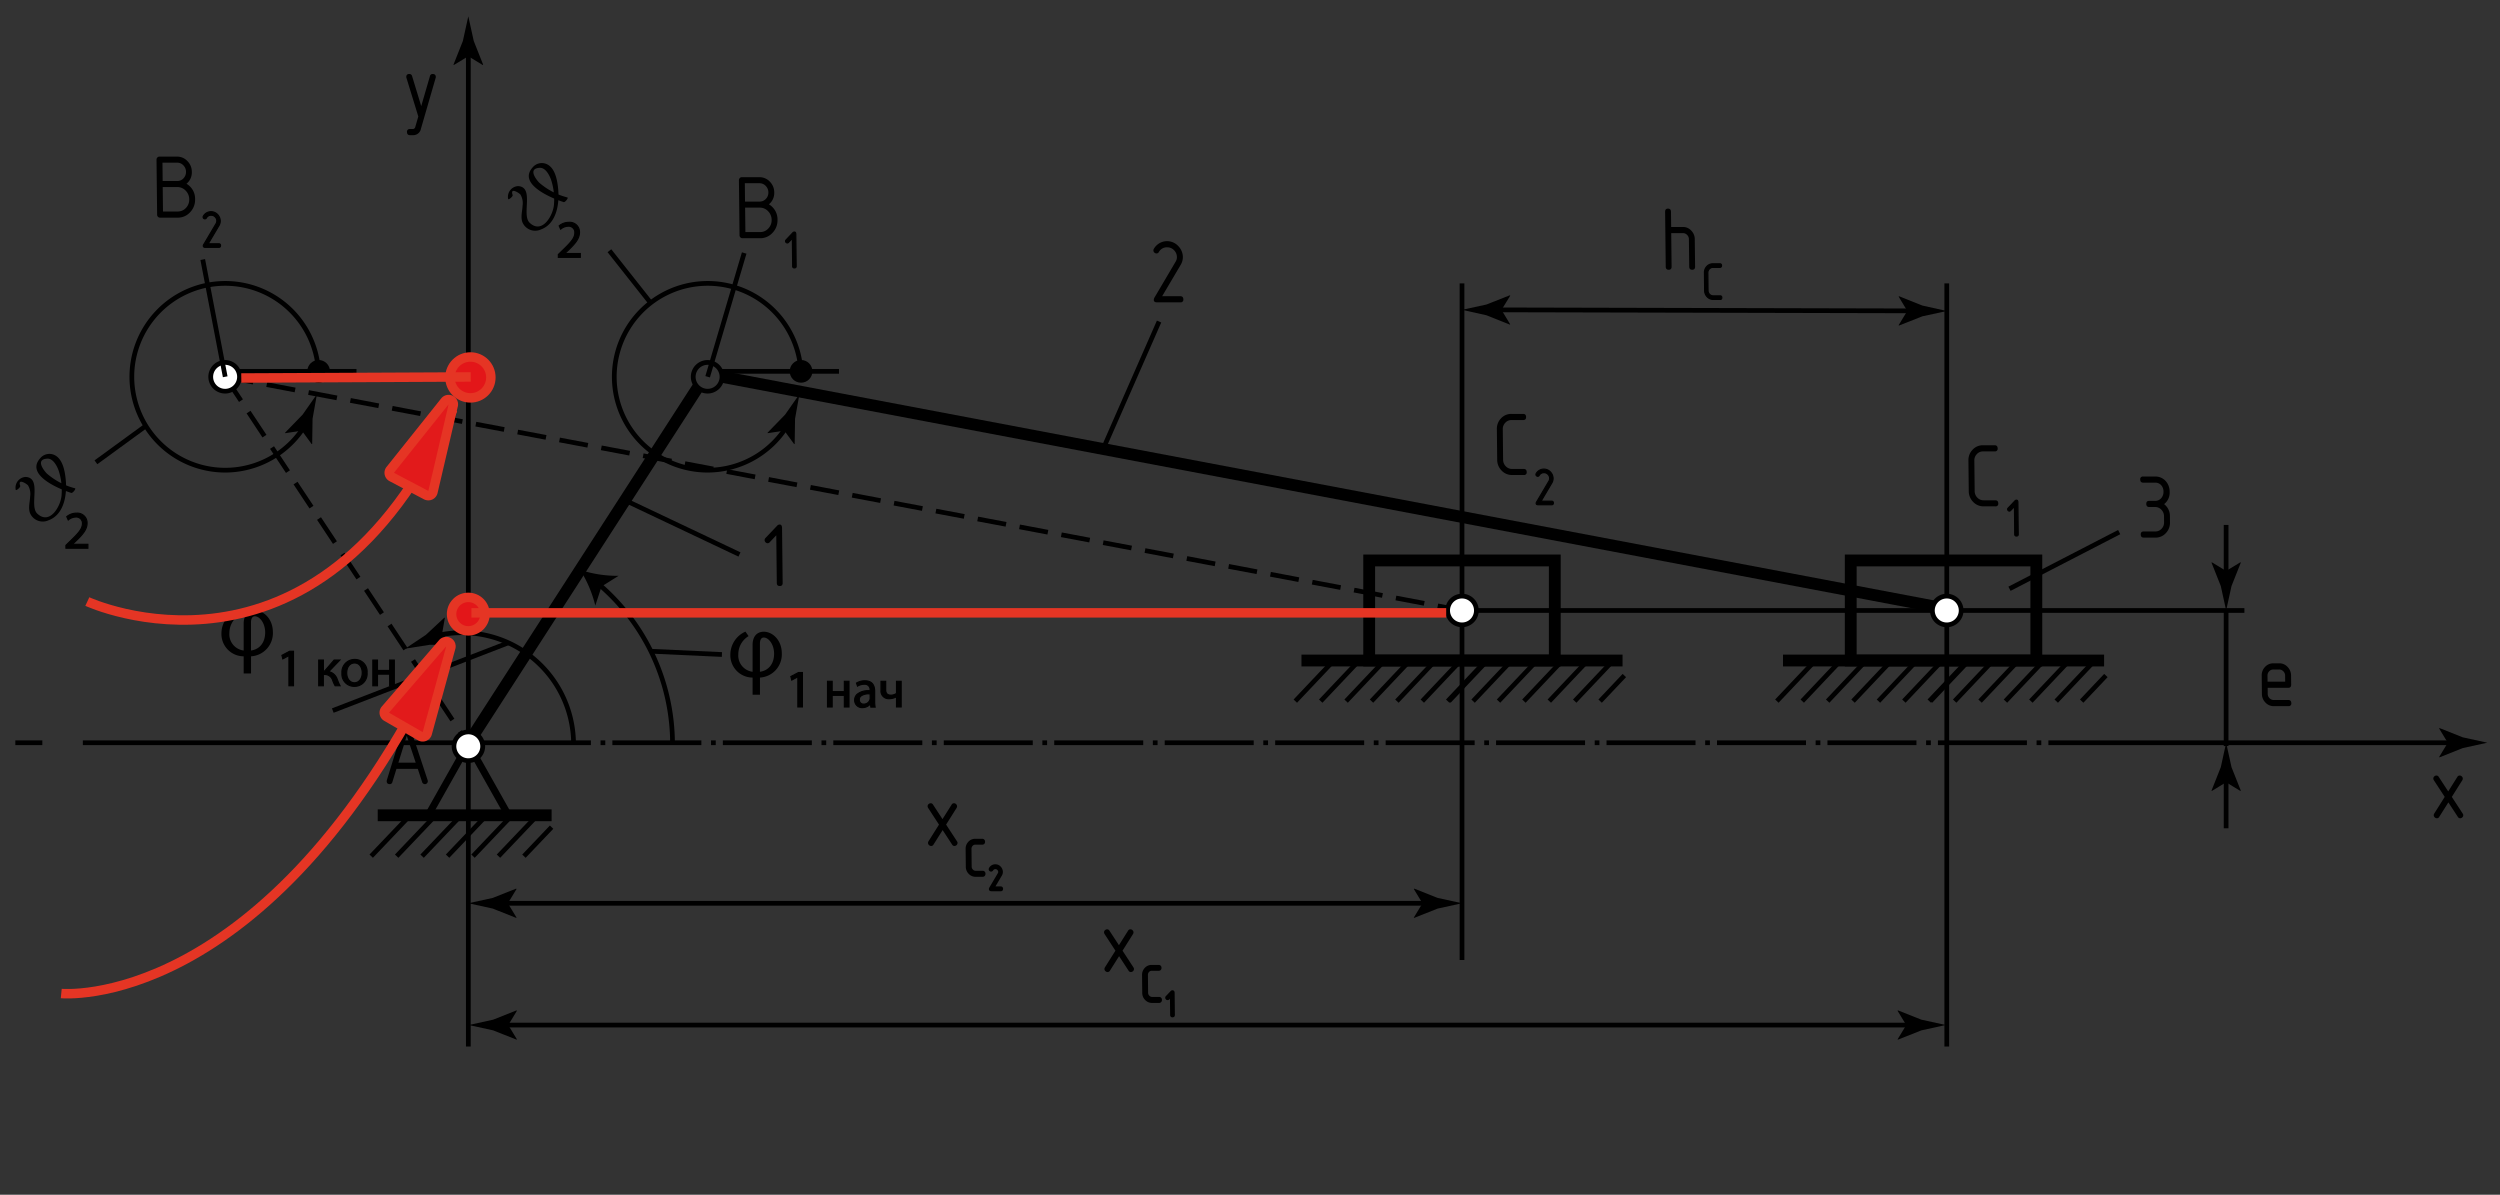 <svg id="797e7a3d-d6ad-4f3a-ada3-0113a368f80a" data-name="L1-3" xmlns="http://www.w3.org/2000/svg" viewBox="0 0 528.667 252.647">
  <rect x="0" y="0" width="528.667" height="252.647" fill="#333333" stroke="none"/>
  <title>kp1_2pos_stageМонтажная область 1</title>
  <path d="M92.157,16.285a.605.605,0,0,1-.04.22l-3.1,10.71a1.659,1.659,0,0,1-1.7,1.37h-.62c-.41,0-.62-.22-.63-.65a.554.554,0,0,1,.61-.65h.61a.538.538,0,0,0,.53-.44l.64-2.21-2.5-8.14a.605.605,0,0,1-.04-.22c0-.42.21-.63.65-.63a.583.583,0,0,1,.58.46l1.93,6.34c.33-1.15.95-3.26,1.84-6.34a.559.559,0,0,1,.58-.46C91.937,15.655,92.157,15.865,92.157,16.285Z"/>
  <g>
    <path d="M120.787,157.077a23.088,23.088,0,0,0-28.68-22.09l-.25-.97a24.084,24.084,0,0,1,29.93,23.04Z"/>
    <path d="M93.467,134.137l.61-3.49-.12-.03-3.88,3.62c-1.46.98-2.93,1.96-4.39,2.93,1.74-.27,3.48-.55,5.22-.82l5.31.03.08-.09Z"/>
  </g>
  <g>
    <path d="M142.717,157.347h-1a43.929,43.929,0,0,0-15.35-33.37l.65-.76A44.974,44.974,0,0,1,142.717,157.347Z"/>
    <path d="M122.677,120.507a25.519,25.519,0,0,1,3.21,7.56l1.32-4.04,3.6-2.26A25.17,25.17,0,0,1,122.677,120.507Z"/>
  </g>
  <g>
    <path d="M330.037,140.927h-41.75v-23.66h41.75Zm-39.25-2.5h36.75v-18.66h-36.75Z"/>
    <rect x="304.707" y="143.84" width="10.8" height="1" transform="translate(-7.872 270.395) rotate(-46.584)"/>
    <g>
      <rect x="272.227" y="143.84" width="10.8" height="1" transform="translate(-18.029 246.801) rotate(-46.584)"/>
      <rect x="277.597" y="143.84" width="10.8" height="1" transform="translate(-16.35 250.703) rotate(-46.584)"/>
      <rect x="282.968" y="143.841" width="10.8" height="1" transform="translate(-14.671 254.604) rotate(-46.584)"/>
      <rect x="288.338" y="143.842" width="10.8" height="1" transform="translate(-12.992 258.505) rotate(-46.584)"/>
      <rect x="293.709" y="143.843" width="10.8" height="1" transform="translate(-11.313 262.406) rotate(-46.584)"/>
      <rect x="299.079" y="143.843" width="10.8" height="1" transform="translate(-9.634 266.307) rotate(-46.584)"/>
      <rect x="304.449" y="143.844" width="10.8" height="1" transform="translate(-7.955 270.208) rotate(-46.584)"/>
      <rect x="309.82" y="143.845" width="10.8" height="1" transform="translate(-6.277 274.11) rotate(-46.584)"/>
      <rect x="315.197" y="143.839" width="10.8" height="1" transform="translate(-4.591 278.014) rotate(-46.584)"/>
      <rect x="320.567" y="143.839" width="10.8" height="1" transform="translate(-2.912 281.915) rotate(-46.584)"/>
      <rect x="325.937" y="143.84" width="10.8" height="1" transform="translate(-1.233 285.816) rotate(-46.584)"/>
      <rect x="331.308" y="143.841" width="10.8" height="1" transform="translate(0.446 289.717) rotate(-46.584)"/>
      <rect x="337.209" y="145.057" width="7.45" height="1" transform="translate(0.884 293.168) rotate(-46.584)"/>
    </g>
    <rect x="275.217" y="138.427" width="67.9" height="2.5"/>
  </g>
  <g>
    <path d="M431.867,140.927h-41.75v-23.66h41.75Zm-39.25-2.5h36.75v-18.66h-36.75Z"/>
    <rect x="406.537" y="143.839" width="10.8" height="1" transform="translate(23.973 344.362) rotate(-46.584)"/>
    <g>
      <rect x="374.057" y="143.838" width="10.8" height="1" transform="translate(13.816 320.769) rotate(-46.584)"/>
      <rect x="379.427" y="143.839" width="10.8" height="1" transform="translate(15.495 324.67) rotate(-46.584)"/>
      <rect x="384.798" y="143.84" width="10.8" height="1" transform="translate(17.174 328.571) rotate(-46.584)"/>
      <rect x="390.168" y="143.841" width="10.8" height="1" transform="translate(18.852 332.472) rotate(-46.584)"/>
      <rect x="395.538" y="143.841" width="10.8" height="1" transform="translate(20.531 336.373) rotate(-46.584)"/>
      <rect x="400.916" y="143.835" width="10.8" height="1" transform="translate(22.218 340.278) rotate(-46.584)"/>
      <rect x="406.286" y="143.835" width="10.8" height="1" transform="translate(23.896 344.179) rotate(-46.584)"/>
      <rect x="411.656" y="143.836" width="10.8" height="1" transform="translate(25.575 348.08) rotate(-46.584)"/>
      <rect x="417.027" y="143.837" width="10.8" height="1" transform="translate(27.254 351.981) rotate(-46.584)"/>
      <rect x="422.397" y="143.838" width="10.8" height="1" transform="translate(28.933 355.882) rotate(-46.584)"/>
      <rect x="427.767" y="143.838" width="10.8" height="1" transform="translate(30.612 359.783) rotate(-46.584)"/>
      <rect x="433.138" y="143.839" width="10.8" height="1" transform="translate(32.29 363.685) rotate(-46.584)"/>
      <rect x="439.039" y="145.056" width="7.45" height="1" transform="translate(32.728 367.135) rotate(-46.584)"/>
    </g>
    <rect x="377.047" y="138.427" width="67.9" height="2.5"/>
  </g>
  <path d="M98.647,157.667l-1.79-2.71.83-.55,1.79,2.71Zm-3.39-5.13-3.37-5.08.84-.56,3.36,5.09Zm-4.97-7.5-3.37-5.09.84-.55,3.37,5.09Zm-4.97-7.51-3.36-5.08.83-.56,3.37,5.09Zm-4.96-7.5-3.37-5.09.83-.55,3.37,5.09Zm-4.97-7.5-3.37-5.09.83-.55,3.37,5.08Zm-4.97-7.51-3.37-5.09.83-.55,3.37,5.09Zm-4.97-7.5-3.37-5.09.84-.55,3.37,5.08Zm-4.97-7.51-3.37-5.09.84-.55,3.37,5.09Zm-4.97-7.5-3.36-5.09.83-.55,3.37,5.08Zm-4.96-7.51-3.37-5.08.83-.56,3.37,5.09Z"/>
  <path d="M309.117,129.597l-.05-.01-5.13-.97.19-.98.05.01,5.13.97Zm-8.03-1.52-.05-.01-5.94-1.12.18-.98.05.01,5.95,1.12Zm-8.84-1.67-.05-.01-5.95-1.12.19-.98.05.01,5.95,1.12Zm-8.84-1.67-.05-.01-5.95-1.12.19-.98.05.01,5.94,1.12Zm-8.85-1.67-5.99-1.13.18-.98h.05l5.95,1.13Zm-8.84-1.67-.05-.01-5.94-1.12.18-.99.05.01,5.95,1.13Zm-8.84-1.67-.05-.01-5.95-1.12.19-.99.05.01,5.94,1.13Zm-8.85-1.67-.05-.01-5.94-1.13.18-.98.05.01,5.95,1.12Zm-8.84-1.68-.05-.01-5.94-1.12.18-.98.05.01,5.95,1.12Zm-8.84-1.67-.05-.01-5.95-1.12.19-.98.05.01,5.94,1.12Zm-8.85-1.67-.05-.01-5.94-1.12.18-.98.05.01,5.95,1.12Zm-8.84-1.67-.05-.01-5.95-1.12.19-.98.05.01,5.95,1.12Zm-8.84-1.67-.05-.01-5.95-1.12.19-.98.05.01,5.94,1.12Zm-8.85-1.67-.05-.01-5.94-1.12.18-.98.05.01,5.95,1.12Zm-8.84-1.67-.05-.01-5.95-1.12.19-.98h.05l5.94,1.13Zm-8.85-1.67-.04-.01-5.95-1.12.19-.99.04.01,5.95,1.13Zm-8.84-1.67-.05-.01-5.94-1.12.18-.99.05.01,5.95,1.13Zm-8.84-1.67-.05-.01-5.95-1.13.19-.98.05.01,5.94,1.12Zm-8.85-1.67-.05-.01-5.94-1.13.18-.98.05.01,5.95,1.12Zm-8.84-1.68h-.05l-5.94-1.13.18-.98.05.01,5.95,1.12Zm-8.84-1.67-.05-.01-5.95-1.12.19-.98.05.01,5.94,1.12Zm-8.85-1.67-.05-.01-5.94-1.12.19-.98.04.01,5.95,1.12Zm-8.84-1.67-.05-.01-5.94-1.12.18-.98.05.01,5.95,1.12Zm-8.84-1.67-.05-.01-5.95-1.12.19-.98.05.01,5.94,1.12Zm-8.85-1.67-.05-.01-5.94-1.12.18-.98.05.01,5.95,1.12Zm-8.84-1.67-.05-.01-5.95-1.12.19-.98h.05l5.95,1.13Zm-8.84-1.67-.05-.01-5.95-1.12.19-.99.05.01,5.94,1.13Zm-8.85-1.67-.05-.01-5.94-1.12.18-.99.05.01,5.95,1.13Zm-8.84-1.67-.05-.01-5.95-1.13.19-.98.05.01,5.95,1.12Zm-8.84-1.67-.05-.01-5.95-1.13.19-.98.05.01,5.94,1.12Z"/>
  <g>
    <path d="M47.627,99.927a20.25,20.25,0,1,1,20.22-21.43l-1,.06a19.249,19.249,0,1,0-2.66,10.94l.86.51A20.359,20.359,0,0,1,47.627,99.927Z"/>
    <path d="M63.827,91.067l2.09,2.86.1-.07.08-5.31c.31-1.73.62-3.47.93-5.2-1.01,1.44-2.02,2.89-3.03,4.33l-3.7,3.81.01.12Z"/>
  </g>
  <g>
    <circle cx="47.607" cy="79.677" r="3.04" style="fill: #fff"/>
    <path d="M47.597,83.217a3.538,3.538,0,1,1,2.2-6.31h0a3.543,3.543,0,0,1-1.8,6.29C47.877,83.207,47.737,83.217,47.597,83.217Zm.01-6.07a2.54,2.54,0,1,0,1.58.55h0A2.553,2.553,0,0,0,47.607,77.147Z"/>
  </g>
  <circle cx="67.377" cy="78.527" r="2.4"/>
  <rect x="50.437" y="78.027" width="24.95" height="1"/>
  <g>
    <g>
      <path d="M149.647,99.927a20.25,20.25,0,1,1,20.22-21.43l-1,.06a19.249,19.249,0,1,0-2.66,10.94l.86.51A20.347,20.347,0,0,1,149.647,99.927Z"/>
      <path d="M165.857,91.067l2.09,2.86.1-.07.08-5.31c.31-1.73.62-3.47.93-5.2-1.01,1.44-2.02,2.89-3.03,4.33l-3.7,3.81.01.12Z"/>
    </g>
    <path d="M149.627,83.217a3.538,3.538,0,1,1,2.2-6.31h0a3.543,3.543,0,0,1-1.8,6.29C149.907,83.207,149.767,83.217,149.627,83.217Zm.01-6.07a2.54,2.54,0,1,0,1.58.55h0A2.553,2.553,0,0,0,149.637,77.147Z"/>
    <circle cx="169.397" cy="78.527" r="2.4"/>
    <rect x="152.467" y="78.027" width="24.95" height="1"/>
  </g>
  <rect x="19.031" y="93.417" width="13.05" height="1" transform="translate(-50.437 33.101) rotate(-36.108)"/>
  <rect x="281.847" y="-28.361" width="2.5" height="265.502" transform="translate(127.845 363.114) rotate(-79.274)"/>
  <rect x="80.441" y="117.237" width="87.084" height="2.5" transform="translate(-42.799 158.424) rotate(-57.168)"/>
  <g>
    <rect x="86.152" y="164.113" width="17.29" height="1.5" transform="translate(-95.37 166.519) rotate(-60.6)"/>
    <rect x="102.527" y="156.229" width="1.5" height="17.29" transform="translate(-67.616 71.895) rotate(-29.387)"/>
    <rect x="79.877" y="171.157" width="36.77" height="2.5"/>
    <g>
      <rect x="76.816" y="176.627" width="10.84" height="1" transform="translate(-102.731 114.484) rotate(-46.386)"/>
      <rect x="82.197" y="176.629" width="10.84" height="1" transform="translate(-101.063 118.38) rotate(-46.386)"/>
      <rect x="87.577" y="176.631" width="10.84" height="1" transform="translate(-99.395 122.276) rotate(-46.386)"/>
      <rect x="92.965" y="176.626" width="10.84" height="1" transform="translate(-97.72 126.175) rotate(-46.386)"/>
      <rect x="98.346" y="176.627" width="10.84" height="1" transform="translate(-96.052 130.071) rotate(-46.386)"/>
      <rect x="103.727" y="176.629" width="10.84" height="1" transform="translate(-94.384 133.968) rotate(-46.386)"/>
      <rect x="109.479" y="177.486" width="8.48" height="1" transform="translate(-93.586 137.544) rotate(-46.386)"/>
    </g>
  </g>
  <g>
    <rect x="17.517" y="156.567" width="107.44" height="1"/>
    <rect x="3.245" y="156.567" width="5.709" height="1"/>
  </g>
  <g>
    <rect x="129.497" y="156.567" width="18.82" height="1"/>
    <rect x="126.997" y="156.567" width="1" height="1"/>
  </g>
  <g>
    <rect x="152.857" y="156.567" width="18.82" height="1"/>
    <rect x="150.357" y="156.567" width="1" height="1"/>
  </g>
  <g>
    <rect x="176.217" y="156.567" width="18.82" height="1"/>
    <rect x="173.717" y="156.567" width="1" height="1"/>
  </g>
  <g>
    <rect x="199.577" y="156.567" width="18.82" height="1"/>
    <rect x="197.067" y="156.567" width="1" height="1"/>
  </g>
  <g>
    <rect x="222.937" y="156.567" width="18.82" height="1"/>
    <rect x="220.427" y="156.567" width="1" height="1"/>
  </g>
  <g>
    <rect x="246.297" y="156.567" width="18.82" height="1"/>
    <rect x="243.787" y="156.567" width="1" height="1"/>
  </g>
  <g>
    <rect x="269.657" y="156.567" width="18.82" height="1"/>
    <rect x="267.147" y="156.567" width="1" height="1"/>
  </g>
  <g>
    <rect x="293.017" y="156.567" width="18.82" height="1"/>
    <rect x="290.507" y="156.567" width="1" height="1"/>
  </g>
  <g>
    <rect x="316.367" y="156.567" width="18.82" height="1"/>
    <rect x="313.867" y="156.567" width="1" height="1"/>
  </g>
  <g>
    <rect x="339.727" y="156.567" width="18.82" height="1"/>
    <rect x="337.227" y="156.567" width="1" height="1"/>
  </g>
  <g>
    <rect x="363.087" y="156.567" width="18.82" height="1"/>
    <rect x="360.587" y="156.567" width="1" height="1"/>
  </g>
  <g>
    <rect x="386.447" y="156.567" width="18.82" height="1"/>
    <rect x="383.947" y="156.567" width="1" height="1"/>
  </g>
  <g>
    <rect x="409.807" y="156.567" width="18.82" height="1"/>
    <rect x="407.307" y="156.567" width="1" height="1"/>
  </g>
  <g>
    <rect x="433.167" y="156.567" width="85.97" height="1"/>
    <path d="M517.627,157.067l-1.84-3.03.1-.07,4.93,1.96q2.58.57,5.16,1.13-2.58.57-5.16,1.13l-4.93,1.96-.1-.05Z"/>
  </g>
  <rect x="430.667" y="156.567" width="1" height="1"/>
  <rect x="139.861" y="66.087" width="27.291" height="1" transform="translate(46.174 194.952) rotate(-73.549)"/>
  <rect x="132.731" y="51.502" width="1" height="14.06" transform="translate(-7.587 95.231) rotate(-38.324)"/>
  <rect x="224.483" y="80.964" width="29.42" height="1" transform="translate(68.425 267.712) rotate(-66.291)"/>
  <rect x="143.775" y="98.129" width="1" height="26.78" transform="translate(-18.282 194.147) rotate(-64.647)"/>
  <rect x="312.197" y="128.597" width="162.42" height="1"/>
  <rect x="423.483" y="118.012" width="26.11" height="1" transform="translate(-5.706 213.541) rotate(-27.316)"/>
  <rect x="69.038" y="142.592" width="39.819" height="1" transform="translate(-45.561 41.63) rotate(-21.107)"/>
  <rect x="144.646" y="130.537" width="1" height="15.049" transform="translate(0.567 276.717) rotate(-87.369)"/>
  <g>
    <rect x="470.247" y="111.007" width="1" height="11.24"/>
    <path d="M470.747,120.737l3.03-1.84.07.1-1.96,4.94q-.57,2.58-1.13,5.16-.57-2.58-1.13-5.16l-1.96-4.94.05-.1Z"/>
  </g>
  <g>
    <rect x="470.247" y="163.917" width="1" height="11.24"/>
    <path d="M470.747,165.427l3.03,1.84.07-.1-1.96-4.94q-.57-2.58-1.13-5.16-.57,2.58-1.13,5.16l-1.96,4.94.05.1Z"/>
  </g>
  <rect x="470.247" y="129.097" width="1" height="28.67"/>
  <g>
    <rect x="98.537" y="7.373" width="1" height="213.934"/>
    <path d="M99.032,11.897l3.06,1.86.07-.1-1.98-4.99c-.38-1.74-.77-3.48-1.15-5.22-.38,1.74-.77,3.48-1.15,5.22l-1.98,4.99.05.1Z"/>
  </g>
  <rect x="308.667" y="59.927" width="1" height="143.08"/>
  <rect x="411.177" y="59.927" width="1" height="161.38"/>
  <g>
    <rect x="105.887" y="190.517" width="196.43" height="1"/>
    <path d="M107.397,191.017l1.84-3.03-.1-.07-4.93,1.96q-2.58.57-5.16,1.13,2.58.57,5.16,1.13l4.93,1.96.1-.05Z"/>
    <path d="M300.807,191.017l-1.84-3.03.1-.07,4.94,1.96q2.58.57,5.16,1.13-2.58.57-5.16,1.13l-4.94,1.96-.1-.05Z"/>
  </g>
  <g>
    <rect x="105.967" y="216.267" width="298.64" height="1"/>
    <path d="M107.477,216.767l1.84-3.03-.1-.07-4.93,1.96q-2.58.57-5.16,1.13,2.58.57,5.16,1.13l4.93,1.96.1-.05Z"/>
    <path d="M403.107,216.767l-1.84-3.03.1-.07,4.94,1.96q2.58.57,5.16,1.13-2.58.57-5.16,1.13l-4.94,1.96-.1-.05Z"/>
  </g>
  <g>
    <rect x="359.922" y="21.222" width="1" height="88.82" transform="translate(293.914 425.893) rotate(-89.861)"/>
    <path d="M317.517,65.537l1.85-3.02-.1-.07-4.94,1.95c-1.72.37-3.44.75-5.16,1.12q2.58.57,5.16,1.15l4.93,1.97.1-.05Z"/>
    <path d="M403.327,65.747l-1.83-3.03.1-.07,4.93,1.97q2.58.57,5.16,1.15c-1.72.37-3.44.75-5.16,1.12l-4.94,1.95-.1-.05Z"/>
  </g>
  <path d="M249.687,55.987l-3.93,6.65h3.85c.41,0,.62.22.63.65a.554.554,0,0,1-.61.65h-4.96c-.45,0-.67-.17-.68-.52a1.042,1.042,0,0,1,.14-.48l4.49-7.62a1.781,1.781,0,0,0,.26-.98,2.043,2.043,0,0,0-.61-1.43,1.964,1.964,0,0,0-1.46-.61,1.934,1.934,0,0,0-1.75,1,.557.557,0,0,1-.49.3.635.635,0,0,1-.46-.19.622.622,0,0,1-.09-.81,3.216,3.216,0,0,1,5.13-.58,3.354,3.354,0,0,1,.99,2.35A3.189,3.189,0,0,1,249.687,55.987Z"/>
  <path d="M165.507,123.277c0,.43-.2.65-.61.65s-.62-.21-.63-.65l-.11-10.08-1.41,1.49a.55.55,0,0,1-.42.19.602.602,0,0,1-.44-.2.645.645,0,0,1-.2-.46.638.638,0,0,1,.18-.44l2.45-2.58a.755.755,0,0,1,.54-.28c.34,0,.51.25.52.74Z"/>
  <path d="M455.697,102.067h-2.48c-.41,0-.62-.22-.63-.65a.554.554,0,0,1,.61-.65h2.48a2.941,2.941,0,0,1,2.34,1.01,3.32,3.32,0,0,1,.79,2.21,3.072,3.072,0,0,1-1.17,2.62,3.174,3.174,0,0,1,1.23,2.56l.01,1.29a3.136,3.136,0,0,1-.88,2.29,2.906,2.906,0,0,1-2.19.94h-2.48c-.41,0-.62-.21-.63-.65s.2-.65.61-.65h2.48a1.743,1.743,0,0,0,1.31-.57,1.861,1.861,0,0,0,.53-1.37l-.01-1.29a1.945,1.945,0,0,0-.56-1.37,1.78,1.78,0,0,0-1.32-.57h-1.24c-.41,0-.62-.21-.63-.65s.2-.65.61-.65h1.24a1.671,1.671,0,0,0,1.35-.62,2.024,2.024,0,0,0,.44-1.36,1.98,1.98,0,0,0-.46-1.3A1.654,1.654,0,0,0,455.697,102.067Z"/>
  <path d="M520.897,172.387a.613.613,0,0,1-.2.46.673.673,0,0,1-.45.19.572.572,0,0,1-.5-.3l-2-3.06-1.93,3.06a.557.557,0,0,1-.49.3.651.651,0,0,1-.46-.19.603.603,0,0,1-.21-.46.631.631,0,0,1,.11-.36l2.21-3.51-2.29-3.51a.734.734,0,0,1-.12-.36.579.579,0,0,1,.2-.46.693.693,0,0,1,.45-.19.572.572,0,0,1,.5.3l2,3.06,1.93-3.06a.557.557,0,0,1,.49-.3.613.613,0,0,1,.45.19.603.603,0,0,1,.21.46.717.717,0,0,1-.11.36l-2.21,3.51,2.29,3.51A.591.591,0,0,1,520.897,172.387Z"/>
  <g>
    <path d="M202.487,178.247a.613.613,0,0,1-.2.46.673.673,0,0,1-.45.19.572.572,0,0,1-.5-.3l-2-3.06-1.93,3.06a.557.557,0,0,1-.49.3.651.651,0,0,1-.46-.19.603.603,0,0,1-.21-.46.63.63,0,0,1,.11-.36l2.21-3.51-2.29-3.51a.734.734,0,0,1-.12-.36.579.579,0,0,1,.2-.46.693.693,0,0,1,.45-.19.572.572,0,0,1,.5.3l2,3.06,1.93-3.06a.557.557,0,0,1,.49-.3.613.613,0,0,1,.45.19.603.603,0,0,1,.21.46.717.717,0,0,1-.11.36l-2.21,3.51,2.29,3.51A.551.551,0,0,1,202.487,178.247Z"/>
    <g>
      <path d="M207.767,185.167h-1.45a1.732,1.732,0,0,1-1.29-.55,1.834,1.834,0,0,1-.54-1.33l-.04-3.77a1.833,1.833,0,0,1,.51-1.33,1.674,1.674,0,0,1,1.27-.55h1.45c.24,0,.36.13.37.38,0,.25-.12.38-.36.38h-1.45a1.007,1.007,0,0,0-.76.33,1.117,1.117,0,0,0-.31.8l.04,3.77a1.095,1.095,0,0,0,.33.8,1.029,1.029,0,0,0,.77.33h1.45c.24,0,.36.13.37.38A.318.318,0,0,1,207.767,185.167Z"/>
      <path d="M207.767,185.417h-1.45a1.983,1.983,0,0,1-1.47-.63,2.093,2.093,0,0,1-.61-1.5l-.04-3.77a2.089,2.089,0,0,1,.58-1.51,1.915,1.915,0,0,1,1.46-.63h1.45a.583.583,0,0,1,.62.62.614.614,0,0,1-.16.46.597.597,0,0,1-.44.16h-1.45a.758.758,0,0,0-.58.25.884.884,0,0,0-.24.63l.04,3.76a.877.877,0,0,0,.26.63.804.804,0,0,0,.59.26h1.45a.578.578,0,0,1,.62.62.655.655,0,0,1-.16.47A.618.618,0,0,1,207.767,185.417Zm-1.53-7.53a1.41,1.41,0,0,0-1.09.47,1.575,1.575,0,0,0-.44,1.16l.04,3.77a1.641,1.641,0,0,0,.47,1.16,1.467,1.467,0,0,0,1.11.47h1.45c.06,0,.08-.01.09-.02a.33.33,0,0,0,.02-.11c0-.13-.03-.13-.12-.13h-1.45a1.279,1.279,0,0,1-.95-.41,1.395,1.395,0,0,1-.4-.97l-.04-3.77a1.319,1.319,0,0,1,.38-.97,1.279,1.279,0,0,1,.95-.41h1.45c.06,0,.08-.01.09-.02a.33.33,0,0,0,.02-.11c0-.13-.03-.13-.12-.13h-1.46Z"/>
    </g>
    <g>
      <path d="M211.657,185.027l-1.58,2.67h1.54c.17,0,.25.09.25.26s-.08.26-.24.26h-1.99q-.27,0-.27-.21a.381.381,0,0,1,.06-.19l1.8-3.06a.774.774,0,0,0,.11-.4.752.752,0,0,0-.25-.57.816.816,0,0,0-.59-.25.759.759,0,0,0-.7.4.231.231,0,0,1-.2.12.274.274,0,0,1-.27-.26.282.282,0,0,1,.04-.15,1.24,1.24,0,0,1,1.12-.64,1.257,1.257,0,0,1,.94.41,1.379,1.379,0,0,1,.4.94A1.177,1.177,0,0,1,211.657,185.027Z"/>
      <path d="M211.627,188.467h-1.99c-.38,0-.52-.23-.52-.45a.62.62,0,0,1,.09-.32l1.81-3.06a.495.495,0,0,0,.07-.27.549.549,0,0,0-.18-.4.516.516,0,0,0-.41-.17.535.535,0,0,0-.49.28.5.5,0,0,1-.77.1.484.484,0,0,1-.16-.36.573.573,0,0,1,.08-.29,1.494,1.494,0,0,1,1.33-.76,1.472,1.472,0,0,1,1.12.49,1.659,1.659,0,0,1,.47,1.11,1.521,1.521,0,0,1-.21.78l-1.36,2.3h1.11a.475.475,0,0,1,.5.51.532.532,0,0,1-.13.38A.486.486,0,0,1,211.627,188.467Zm-.05-3.99a1.001,1.001,0,0,1-.14.41l-1.8,3.06a.108.108,0,0,0-.02.07l2.01-.04-1.99-.02,1.8-3.05A.991.991,0,0,0,211.577,184.477Zm-1.08-1.21a1.016,1.016,0,0,0-.91.52,1.078,1.078,0,0,1,1.6-.25A.984.984,0,0,0,210.497,183.267Z"/>
    </g>
  </g>
  <g>
    <path d="M239.797,204.907a.613.613,0,0,1-.2.46.673.673,0,0,1-.45.19.572.572,0,0,1-.5-.3l-2-3.06-1.93,3.06a.557.557,0,0,1-.49.3.651.651,0,0,1-.46-.19.603.603,0,0,1-.21-.46.63.63,0,0,1,.11-.36l2.21-3.51-2.29-3.51a.734.734,0,0,1-.12-.36.579.579,0,0,1,.2-.46.693.693,0,0,1,.45-.19.572.572,0,0,1,.5.3l2,3.06,1.93-3.06a.557.557,0,0,1,.49-.3.613.613,0,0,1,.45.19.603.603,0,0,1,.21.46.717.717,0,0,1-.11.36l-2.21,3.51,2.29,3.51A.591.591,0,0,1,239.797,204.907Z"/>
    <g>
      <path d="M245.077,211.837h-1.45a1.732,1.732,0,0,1-1.29-.55,1.834,1.834,0,0,1-.54-1.33l-.04-3.77a1.833,1.833,0,0,1,.51-1.33,1.674,1.674,0,0,1,1.27-.55h1.45c.24,0,.36.13.37.38,0,.25-.12.38-.36.38h-1.45a1.008,1.008,0,0,0-.76.33,1.117,1.117,0,0,0-.31.8l.04,3.77a1.095,1.095,0,0,0,.33.8,1.029,1.029,0,0,0,.77.33h1.45c.24,0,.36.13.37.38A.322.322,0,0,1,245.077,211.837Z"/>
      <path d="M245.077,212.087h-1.45a1.983,1.983,0,0,1-1.47-.63,2.093,2.093,0,0,1-.61-1.5l-.04-3.77a2.089,2.089,0,0,1,.58-1.51,1.915,1.915,0,0,1,1.46-.63h1.45a.583.583,0,0,1,.62.62.614.614,0,0,1-.16.46.597.597,0,0,1-.44.16h-1.45a.758.758,0,0,0-.58.25.884.884,0,0,0-.24.63l.04,3.76a.877.877,0,0,0,.26.63.804.804,0,0,0,.59.26h1.45a.578.578,0,0,1,.62.62.589.589,0,0,1-.63.65Zm-1.53-7.53a1.41,1.41,0,0,0-1.09.47,1.575,1.575,0,0,0-.44,1.16l.04,3.77a1.641,1.641,0,0,0,.47,1.16,1.467,1.467,0,0,0,1.11.47h1.45c.06,0,.08-.01.09-.02a.33.33,0,0,0,.02-.11c0-.13-.03-.13-.12-.13h-1.45a1.279,1.279,0,0,1-.95-.41,1.395,1.395,0,0,1-.4-.97l-.04-3.77a1.319,1.319,0,0,1,.38-.97,1.279,1.279,0,0,1,.95-.41h1.45c.06,0,.08-.01.09-.02a.33.33,0,0,0,.02-.11c0-.13-.03-.13-.12-.13h-1.46Z"/>
    </g>
    <g>
      <path d="M248.187,214.627c0,.17-.08.26-.25.26s-.25-.09-.25-.26l-.05-4.05-.57.6a.246.246,0,0,1-.17.08.25.25,0,0,1-.18-.08.269.269,0,0,1-.08-.18.241.241,0,0,1,.07-.18l.99-1.04a.278.278,0,0,1,.22-.11q.21,0,.21.3Z"/>
      <path d="M247.947,215.137a.475.475,0,0,1-.5-.51l-.04-3.43-.14.15a.505.505,0,0,1-.86-.36.518.518,0,0,1,.14-.35l.99-1.04a.525.525,0,0,1,.4-.19c.22,0,.45.14.46.54l.05,4.67a.532.532,0,0,1-.13.38A.554.554,0,0,1,247.947,215.137Zm-.06-5.19-.98,1.03.98-1.03Z"/>
    </g>
  </g>
  <g>
    <path d="M322.227,100.447h-2.48a2.964,2.964,0,0,1-2.21-.94,3.22,3.22,0,0,1-.93-2.29l-.07-6.46a3.136,3.136,0,0,1,.88-2.29,2.906,2.906,0,0,1,2.19-.94h2.48c.41,0,.62.21.63.65s-.2.65-.61.65h-2.48a1.743,1.743,0,0,0-1.31.57,1.877,1.877,0,0,0-.53,1.37l.07,6.46a1.945,1.945,0,0,0,.56,1.37,1.78,1.78,0,0,0,1.32.57h2.48c.41,0,.62.22.63.65A.546.546,0,0,1,322.227,100.447Z"/>
    <g>
      <path d="M328.177,102.097l-2.29,3.88h2.24c.24,0,.36.13.37.38,0,.25-.12.38-.35.38h-2.89q-.39,0-.39-.3a.667.667,0,0,1,.08-.28l2.62-4.44a1.059,1.059,0,0,0,.15-.57,1.13,1.13,0,0,0-.36-.83,1.141,1.141,0,0,0-.85-.36,1.128,1.128,0,0,0-1.02.59.316.316,0,0,1-.29.17.405.405,0,0,1-.27-.11.337.337,0,0,1-.12-.26.37.37,0,0,1,.06-.21,1.804,1.804,0,0,1,1.63-.93,1.833,1.833,0,0,1,1.36.59,1.976,1.976,0,0,1,.58,1.37A1.813,1.813,0,0,1,328.177,102.097Z"/>
      <path d="M328.137,106.857h-2.89c-.45,0-.52-.27-.52-.42a.66.66,0,0,1,.1-.34l2.62-4.44a.926.926,0,0,0,.13-.51,1.046,1.046,0,0,0-.32-.75.998.998,0,0,0-.76-.32.985.985,0,0,0-.91.53.472.472,0,0,1-.75.09.479.479,0,0,1-.16-.35.566.566,0,0,1,.08-.28,1.997,1.997,0,0,1,3.18-.36,2.112,2.112,0,0,1,.61,1.46,1.985,1.985,0,0,1-.27,1.01l-2.18,3.69h2.02a.45.45,0,0,1,.49.5.517.517,0,0,1-.13.38A.478.478,0,0,1,328.137,106.857Zm-1.64-7.04h0a1.248,1.248,0,0,1,.94.4,1.264,1.264,0,0,1,.39.92,1.205,1.205,0,0,1-.17.64l-2.62,4.44a.517.517,0,0,0-.07.21c0,.07,0,.18.27.18h2.89a.246.246,0,0,0,.17-.05.231.231,0,0,0,.05-.2c0-.18-.07-.25-.24-.25h-2.46l2.4-4.07a1.687,1.687,0,0,0,.24-.88,1.852,1.852,0,0,0-.54-1.29,1.744,1.744,0,0,0-2.79.31.25.25,0,0,0-.04.14.229.229,0,0,0,.08.17.269.269,0,0,0,.18.08.193.193,0,0,0,.18-.11A1.291,1.291,0,0,1,326.497,99.817Z"/>
    </g>
  </g>
  <g>
    <path d="M421.947,107.077h-2.48a2.964,2.964,0,0,1-2.21-.94,3.22,3.22,0,0,1-.93-2.29l-.07-6.46a3.136,3.136,0,0,1,.88-2.29,2.906,2.906,0,0,1,2.19-.94h2.48c.41,0,.62.22.63.65a.554.554,0,0,1-.61.65h-2.48a1.743,1.743,0,0,0-1.31.57,1.877,1.877,0,0,0-.53,1.37l.07,6.46a1.945,1.945,0,0,0,.56,1.37,1.78,1.78,0,0,0,1.32.57h2.48c.41,0,.62.22.63.65A.542.542,0,0,1,421.947,107.077Z"/>
    <g>
      <path d="M426.767,112.977c0,.25-.12.38-.36.38s-.36-.13-.37-.38l-.07-5.87-.82.87a.301.301,0,0,1-.24.11.352.352,0,0,1-.26-.12.417.417,0,0,1-.12-.27.341.341,0,0,1,.11-.26l1.43-1.51a.446.446,0,0,1,.32-.17c.2,0,.3.14.3.43Z"/>
      <path d="M426.417,113.477a.45.45,0,0,1-.49-.5l-.06-5.57-.61.64a.46.46,0,0,1-.68,0,.485.485,0,0,1-.15-.35.494.494,0,0,1,.14-.34l1.43-1.51a.554.554,0,0,1,.41-.2c.16,0,.42.07.43.55l.08,6.78a.517.517,0,0,1-.13.38A.567.567,0,0,1,426.417,113.477Zm-.31-6.68.07,6.18c0,.18.07.25.24.25a.297.297,0,0,0,.18-.05.231.231,0,0,0,.05-.2l-.08-6.78c0-.3-.12-.3-.18-.3a.324.324,0,0,0-.23.13l-1.43,1.51a.234.234,0,0,0-.07.17.25.25,0,0,0,.08.18.202.202,0,0,0,.32,0Z"/>
    </g>
  </g>
  <g>
    <path d="M164.417,46.497a3.778,3.778,0,0,1-1.06,2.74,3.47,3.47,0,0,1-2.62,1.14h-3.72a.611.611,0,0,1-.45-.18.634.634,0,0,1-.18-.46l-.13-11.63a.644.644,0,0,1,.18-.45.57.57,0,0,1,.43-.19h3.72a2.974,2.974,0,0,1,2.21.95,3.214,3.214,0,0,1,.93,2.28,3.075,3.075,0,0,1-1.13,2.51A3.704,3.704,0,0,1,164.417,46.497Zm-1.93-5.81a1.945,1.945,0,0,0-.56-1.37,1.78,1.78,0,0,0-1.32-.57h-3.1l.04,3.88h3.1a1.743,1.743,0,0,0,1.31-.57A1.877,1.877,0,0,0,162.487,40.687Zm.69,5.81a2.605,2.605,0,0,0-.75-1.83,2.356,2.356,0,0,0-1.76-.76h-3.1l.06,5.17h3.1a2.304,2.304,0,0,0,1.75-.76A2.536,2.536,0,0,0,163.177,46.497Z"/>
    <g>
      <path d="M168.347,56.277c0,.25-.12.38-.36.38s-.36-.13-.37-.38l-.07-5.87-.82.87a.307.307,0,0,1-.25.11.352.352,0,0,1-.26-.12.362.362,0,0,1-.11-.27.341.341,0,0,1,.11-.26l1.43-1.51a.446.446,0,0,1,.32-.17c.2,0,.3.14.3.43Z"/>
      <path d="M167.987,56.777a.45.45,0,0,1-.49-.5l-.06-5.57-.61.64a.46.46,0,0,1-.68,0,.485.485,0,0,1-.15-.35.453.453,0,0,1,.14-.34l1.43-1.51a.554.554,0,0,1,.41-.2c.16,0,.42.07.43.55l.08,6.78a.517.517,0,0,1-.13.38A.531.531,0,0,1,167.987,56.777Zm-.31-6.68.07,6.18c0,.18.07.25.24.25a.297.297,0,0,0,.18-.05.231.231,0,0,0,.05-.2l-.08-6.78c0-.3-.12-.3-.18-.3a.324.324,0,0,0-.23.13l-1.43,1.51a.234.234,0,0,0-.07.17.25.25,0,0,0,.08.18.202.202,0,0,0,.32,0Z"/>
    </g>
  </g>
  <path d="M4.277,102.737c-.61-1.73,1.42-.39,1.65-.09a3.538,3.538,0,0,1,.45,2.34c-.05,1.15-.43,2.34-.05,3.47a2.921,2.921,0,0,0,3.95,1.56c3.29-1.2,3.91-5.4,3.64-8.41-.16-1.77-.57-4.57-2.45-5.41a2.522,2.522,0,0,0-2.99.74c-3.19,3.57,4.24,6.56,6.6,7.3.29.09,1.06-.9.79-.98a14.605,14.605,0,0,1-5.96-3.12c-.61-.62-2.52-3.01.1-3.15,1.26-.07,2.1,1.67,2.41,2.57a13.3,13.3,0,0,1,.6,5.2c-.17,2.31-2.51,6.36-5.15,3.84-1.76-1.68,1.07-7.56-2.44-7.74a2.271,2.271,0,0,0-2.1,2.73c.1.24,1.05-.55.95-.85Z"/>
  <g>
    <path d="M50.677,130.022a4.483,4.483,0,0,0-2.17,3.85,3.455,3.455,0,0,0,3.02,3.69v-5.66c0-2,1.1-2.81,2.37-2.81,1.83,0,3.81,1.75,3.81,4.6a4.919,4.919,0,0,1-4.62,5.1v3.62h-1.56v-3.62a4.722,4.722,0,0,1-4.7-4.89,5.337,5.337,0,0,1,3.19-4.83Zm2.4,7.54c1.83-.25,3-1.67,3-3.83,0-1.9-1.12-3.41-2.19-3.41-.48,0-.81.42-.81,1.31Z"/>
    <g>
      <path d="M61.097,138.642h-.02l-1.27.68-.19-.75,1.59-.85h.84v7.29h-.95Z"/>
      <path d="M62.177,145.142h-1.2v-6.3l-1.25.67-.25-1,1.74-.91h.97v7.54Zm-.96-.25h.7v-7.04h-.69l-1.48.79.13.5,1.19-.62h.13l.02.13Z"/>
    </g>
    <g>
      <path d="M68.377,139.582v2.35h.24l2.04-2.35h1.2l-2.37,2.46c.87.09,1.4.67,1.83,1.65a12.752,12.752,0,0,0,.58,1.32h-1.03a6.327,6.327,0,0,1-.5-1.11,1.752,1.752,0,0,0-1.79-1.28h-.2v2.39h-.98v-5.43h.98Z"/>
      <path d="M72.117,145.142h-1.31l-.04-.06a7.415,7.415,0,0,1-.52-1.13,1.626,1.626,0,0,0-1.68-1.2h-.07v2.39h-1.22v-5.68h1.23v2.35h.05l2.04-2.35h1.55l-2.4,2.5a2.524,2.524,0,0,1,1.69,1.68l.09.22a8.558,8.558,0,0,0,.49,1.09Zm-1.18-.25h.75a10.019,10.019,0,0,1-.4-.93l-.09-.22c-.45-1.02-.96-1.49-1.73-1.57l-.26-.03,2.34-2.43h-.85l-2.04,2.35h-.42v-2.35h-.73v5.18h.73v-2.39h.32a1.891,1.891,0,0,1,1.91,1.35A9.305,9.305,0,0,0,70.937,144.892Z"/>
    </g>
    <g>
      <path d="M77.617,142.252a2.649,2.649,0,0,1-2.7,2.88,2.58,2.58,0,0,1-2.6-2.79,2.647,2.647,0,0,1,2.69-2.88A2.565,2.565,0,0,1,77.617,142.252Zm-4.3.06c0,1.19.68,2.09,1.65,2.09.94,0,1.65-.89,1.65-2.11,0-.92-.46-2.09-1.63-2.09S73.317,141.282,73.317,142.312Z"/>
      <path d="M74.917,145.262a2.705,2.705,0,0,1-2.73-2.92,2.795,2.795,0,0,1,2.82-3.01,2.681,2.681,0,0,1,2.74,2.92A2.765,2.765,0,0,1,74.917,145.262Zm.09-5.68a2.526,2.526,0,0,0-2.57,2.76,2.47,2.47,0,0,0,2.48,2.67,2.529,2.529,0,0,0,2.58-2.76A2.45,2.45,0,0,0,75.007,139.582Zm-.04,4.94c-1.03,0-1.77-.93-1.77-2.21,0-1.11.56-2.23,1.8-2.23,1.2,0,1.75,1.15,1.75,2.21C76.737,143.582,75.987,144.522,74.967,144.522Zm.02-4.2c-1.07,0-1.55,1-1.55,1.98,0,1.14.64,1.96,1.52,1.96s1.52-.83,1.52-1.98C76.487,141.612,76.177,140.322,74.987,140.322Z"/>
    </g>
    <g>
      <path d="M79.827,139.582v2.19h2.58v-2.19h.98v5.43h-.98v-2.46h-2.58v2.46h-.98v-5.43Z"/>
      <path d="M83.507,145.142h-1.23v-2.46h-2.33v2.46h-1.23v-5.68h1.23v2.19h2.33v-2.19h1.23Zm-.98-.25h.73v-5.18h-.73v2.19h-2.83v-2.19h-.73v5.18h.73v-2.46h2.83Z"/>
    </g>
  </g>
  <g>
    <path d="M13.937,115.927v-.61l.77-.75c1.86-1.77,2.7-2.71,2.71-3.81a1.299,1.299,0,0,0-1.45-1.42,2.506,2.506,0,0,0-1.55.62l-.31-.7a3.161,3.161,0,0,1,2.06-.74,2.051,2.051,0,0,1,2.23,2.12c0,1.35-.98,2.43-2.51,3.91l-.58.54v.02h3.27v.82Z"/>
    <path d="M18.717,116.047h-4.9v-.78l.81-.79c1.88-1.79,2.67-2.7,2.68-3.72a1.187,1.187,0,0,0-1.32-1.3,2.419,2.419,0,0,0-1.47.59l-.13.11-.42-.93.07-.06a3.304,3.304,0,0,1,2.14-.77,2.181,2.181,0,0,1,2.36,2.24c0,1.44-1.06,2.57-2.55,4l-.38.35h3.1v1.06Zm-4.65-.25h4.4v-.57h-3.27v-.18l.04-.06.58-.54c1.45-1.39,2.47-2.49,2.47-3.82a1.92,1.92,0,0,0-2.11-1.99,3.084,3.084,0,0,0-1.91.65l.21.46a2.528,2.528,0,0,1,1.5-.54,1.417,1.417,0,0,1,1.57,1.55c-.01,1.17-.89,2.13-2.75,3.9l-.73.71Z"/>
  </g>
  <path d="M108.407,41.237c-.61-1.73,1.42-.39,1.65-.09a3.538,3.538,0,0,1,.45,2.34c-.05,1.15-.43,2.34-.05,3.47a2.921,2.921,0,0,0,3.95,1.56c3.29-1.2,3.91-5.4,3.64-8.41-.16-1.77-.57-4.57-2.45-5.41a2.522,2.522,0,0,0-2.99.74c-3.19,3.57,4.24,6.56,6.6,7.3.29.09,1.06-.9.79-.98a14.605,14.605,0,0,1-5.96-3.12c-.61-.62-2.52-3.01.1-3.15,1.26-.07,2.1,1.67,2.41,2.57a13.301,13.301,0,0,1,.6,5.2c-.17,2.31-2.51,6.36-5.15,3.84-1.76-1.68,1.07-7.56-2.44-7.74a2.271,2.271,0,0,0-2.1,2.73c.1.24,1.05-.55.95-.85Z"/>
  <g>
    <path d="M118.067,54.427v-.61l.77-.75c1.86-1.77,2.7-2.71,2.71-3.81a1.299,1.299,0,0,0-1.45-1.42,2.506,2.506,0,0,0-1.55.62l-.31-.7a3.161,3.161,0,0,1,2.06-.74,2.051,2.051,0,0,1,2.23,2.12c0,1.35-.98,2.43-2.51,3.91l-.58.54v.02h3.27v.82h-4.64Z"/>
    <path d="M122.847,54.547h-4.9v-.78l.81-.79c1.88-1.79,2.67-2.7,2.68-3.72a1.187,1.187,0,0,0-1.32-1.3,2.419,2.419,0,0,0-1.47.59l-.13.11-.42-.93.07-.06a3.304,3.304,0,0,1,2.14-.77,2.181,2.181,0,0,1,2.36,2.24c0,1.44-1.06,2.57-2.55,4l-.38.35h3.1v1.06Zm-4.65-.25h4.4v-.57h-3.27v-.18l.04-.06.58-.54c1.45-1.39,2.47-2.49,2.47-3.82a1.92,1.92,0,0,0-2.11-1.99,3.084,3.084,0,0,0-1.91.65l.21.46a2.528,2.528,0,0,1,1.5-.54,1.417,1.417,0,0,1,1.57,1.55c-.01,1.17-.89,2.13-2.75,3.9l-.73.71Z"/>
  </g>
  <g>
    <path d="M158.297,134.517a4.483,4.483,0,0,0-2.17,3.85,3.455,3.455,0,0,0,3.02,3.69v-5.66c0-2,1.1-2.81,2.37-2.81,1.83,0,3.81,1.75,3.81,4.6a4.919,4.919,0,0,1-4.62,5.1v3.62h-1.56v-3.62a4.722,4.722,0,0,1-4.7-4.89,5.337,5.337,0,0,1,3.19-4.83Zm2.4,7.54c1.83-.25,3-1.67,3-3.83,0-1.9-1.12-3.41-2.19-3.41-.48,0-.81.42-.81,1.31Z"/>
    <g>
      <path d="M168.717,143.137h-.02l-1.27.68-.19-.75,1.59-.85h.84v7.29h-.95Z"/>
      <path d="M169.797,149.627h-1.2v-6.3l-1.25.67-.25-1,1.74-.91h.97v7.54Zm-.95-.25h.7v-7.04h-.69l-1.48.79.13.5,1.19-.62h.13l.02.13v6.24Z"/>
    </g>
    <g>
      <path d="M175.977,144.077v2.19h2.58v-2.19h.98v5.43h-.98v-2.46h-2.58v2.46h-.98v-5.43Z"/>
      <path d="M179.657,149.627h-1.23v-2.46h-2.33v2.46h-1.23v-5.68h1.23v2.19h2.33v-2.19h1.23Zm-.98-.25h.73v-5.18h-.73v2.19h-2.83v-2.19h-.73v5.18h.73v-2.46h2.83Z"/>
    </g>
    <g>
      <path d="M184.157,149.507l-.08-.68h-.03a2.015,2.015,0,0,1-1.66.81,1.544,1.544,0,0,1-1.66-1.56c0-1.31,1.17-2.03,3.26-2.02v-.11a1.118,1.118,0,0,0-1.23-1.26,2.764,2.764,0,0,0-1.41.4l-.22-.65a3.386,3.386,0,0,1,1.78-.48c1.66,0,2.06,1.13,2.06,2.22v2.03a7.37,7.37,0,0,0,.09,1.3h-.9Zm-.15-2.77c-1.08-.02-2.3.17-2.3,1.22a.873.873,0,0,0,.93.94,1.348,1.348,0,0,0,1.31-.91,1.134,1.134,0,0,0,.06-.31v-.94Z"/>
      <path d="M182.387,149.757a1.676,1.676,0,0,1-1.78-1.68,1.786,1.786,0,0,1,.52-1.31,3.846,3.846,0,0,1,2.74-.83.992.992,0,0,0-1.11-1.12,2.615,2.615,0,0,0-1.35.38l-.13.09-.31-.89.08-.05a3.477,3.477,0,0,1,1.85-.5c1.43,0,2.19.81,2.19,2.35v2.03a7.267,7.267,0,0,0,.09,1.28l.03.15h-1.16l-.06-.54A2.312,2.312,0,0,1,182.387,149.757Zm1.55-3.58a3.733,3.733,0,0,0-2.64.76,1.545,1.545,0,0,0-.45,1.14,1.417,1.417,0,0,0,1.53,1.43,1.907,1.907,0,0,0,1.56-.75l.04-.05h.21l.08.68h.64a7.777,7.777,0,0,1-.07-1.18v-2.03c0-1.39-.65-2.1-1.94-2.1a3.311,3.311,0,0,0-1.63.41l.14.41a2.817,2.817,0,0,1,1.35-.34,1.235,1.235,0,0,1,1.36,1.38v.24h-.18Zm-1.29,2.85a1,1,0,0,1-1.06-1.07,1.092,1.092,0,0,1,.33-.82,3,3,0,0,1,2.1-.53h.12v1.06a1.052,1.052,0,0,1-.06.35A1.485,1.485,0,0,1,182.647,149.027Zm1.2-2.17a2.513,2.513,0,0,0-1.76.46.859.859,0,0,0-.25.64.749.749,0,0,0,.81.82,1.227,1.227,0,0,0,1.19-.82.973.973,0,0,0,.05-.27v-.82A.06.06,0,0,0,183.847,146.857Z"/>
    </g>
    <g>
      <path d="M187.297,144.077v1.78c0,.68.26,1.15,1.12,1.15a2.093,2.093,0,0,0,1.17-.38v-2.56h.98v5.43h-.98v-2.18h-.02a2.816,2.816,0,0,1-1.47.42,1.608,1.608,0,0,1-1.78-1.77v-1.89h.98Z"/>
      <path d="M190.687,149.627h-1.23v-2.09a3.011,3.011,0,0,1-1.37.33,1.735,1.735,0,0,1-1.91-1.9v-2.02h1.24v1.91c0,.72.3,1.03,1,1.03a1.903,1.903,0,0,0,1.04-.32v-2.62h1.23Zm-.98-.25h.73v-5.18h-.73v2.49l-.05.04a2.19,2.19,0,0,1-1.24.41,1.113,1.113,0,0,1-1.25-1.28v-1.66h-.74v1.77a1.495,1.495,0,0,0,1.66,1.65,2.79,2.79,0,0,0,1.4-.39l.03-.02h.16l.02.13v2.04Z"/>
    </g>
  </g>
  <path d="M83.837,162.587l-.86,2.79a.543.543,0,0,1-.55.44c-.43,0-.65-.21-.65-.62a.852.852,0,0,1,.03-.23l3.6-11.63c.11-.37.3-.56.58-.56s.47.19.59.56l3.85,11.63a.656.656,0,0,1,.04.23.612.612,0,0,1-1.2.18l-.92-2.79Zm4.07-1.31-1.89-5.7-1.77,5.7Z"/>
  <g>
    <path d="M41.257,42.147a3.778,3.778,0,0,1-1.06,2.74,3.47,3.47,0,0,1-2.62,1.14h-3.72a.611.611,0,0,1-.45-.18.634.634,0,0,1-.18-.46l-.13-11.63a.644.644,0,0,1,.18-.45.57.57,0,0,1,.43-.19h3.72a2.974,2.974,0,0,1,2.21.95,3.214,3.214,0,0,1,.93,2.28,3.075,3.075,0,0,1-1.13,2.51A3.684,3.684,0,0,1,41.257,42.147Zm-1.92-5.81a1.945,1.945,0,0,0-.56-1.37,1.78,1.78,0,0,0-1.32-.57h-3.1l.04,3.88h3.1a1.743,1.743,0,0,0,1.31-.57A1.961,1.961,0,0,0,39.337,36.337Zm.68,5.81a2.605,2.605,0,0,0-.75-1.83,2.393,2.393,0,0,0-1.76-.76h-3.1l.06,5.17h3.1a2.33,2.33,0,0,0,1.75-.75A2.527,2.527,0,0,0,40.017,42.147Z"/>
    <g>
      <path d="M46.317,47.677l-2.29,3.88h2.24c.24,0,.36.13.37.38a.322.322,0,0,1-.35.38h-2.89q-.39,0-.39-.3a.667.667,0,0,1,.08-.28l2.62-4.44a1.06,1.06,0,0,0,.15-.57,1.13,1.13,0,0,0-.36-.83,1.18,1.18,0,0,0-1.87.23.316.316,0,0,1-.29.17.405.405,0,0,1-.27-.11.337.337,0,0,1-.12-.26.37.37,0,0,1,.06-.21,1.799,1.799,0,0,1,1.62-.93,1.833,1.833,0,0,1,1.36.59,1.976,1.976,0,0,1,.58,1.37A1.673,1.673,0,0,1,46.317,47.677Z"/>
      <path d="M46.277,52.427h-2.89c-.46,0-.52-.3-.52-.43a.66.66,0,0,1,.1-.34l2.62-4.44a1.03,1.03,0,0,0,.14-.51,1.046,1.046,0,0,0-.32-.75.998.998,0,0,0-.76-.32.985.985,0,0,0-.91.53.472.472,0,0,1-.75.09.463.463,0,0,1-.16-.35.538.538,0,0,1,.08-.28,1.997,1.997,0,0,1,3.18-.36,2.112,2.112,0,0,1,.61,1.46,1.985,1.985,0,0,1-.27,1.01l-2.18,3.69h2.02a.45.45,0,0,1,.49.5.517.517,0,0,1-.13.38A.479.479,0,0,1,46.277,52.427Zm-1.63-7.03a1.248,1.248,0,0,1,.94.4,1.264,1.264,0,0,1,.39.92,1.205,1.205,0,0,1-.17.64l-2.62,4.44a.517.517,0,0,0-.07.21c0,.07,0,.18.27.18h2.89a.246.246,0,0,0,.17-.05.231.231,0,0,0,.05-.2c0-.18-.07-.25-.24-.25h-2.46l2.41-4.07a1.687,1.687,0,0,0,.24-.88,1.897,1.897,0,0,0-.54-1.29,1.744,1.744,0,0,0-2.79.31.25.25,0,0,0-.04.14.229.229,0,0,0,.08.17.25.25,0,0,0,.18.08.189.189,0,0,0,.18-.12A1.255,1.255,0,0,1,44.647,45.397Z"/>
    </g>
  </g>
  <g>
    <path d="M353.397,47.997h2.48a2.34,2.34,0,0,1,1.76.76,2.57,2.57,0,0,1,.75,1.83l.07,5.81c0,.43-.2.65-.61.65s-.62-.21-.63-.65l-.07-5.81a1.255,1.255,0,0,0-.38-.91,1.204,1.204,0,0,0-.88-.38h-2.48l.08,7.1c0,.43-.2.65-.61.65s-.62-.21-.63-.65l-.13-11.63c0-.43.2-.65.61-.65s.62.22.63.65Z"/>
    <g>
      <path d="M363.757,63.327h-1.45a1.732,1.732,0,0,1-1.29-.55,1.834,1.834,0,0,1-.54-1.33l-.04-3.77a1.849,1.849,0,0,1,.51-1.33,1.674,1.674,0,0,1,1.27-.55h1.45c.24,0,.36.13.37.38,0,.25-.12.38-.36.38h-1.45a1.008,1.008,0,0,0-.76.33,1.117,1.117,0,0,0-.31.8l.04,3.77a1.095,1.095,0,0,0,.33.8,1.029,1.029,0,0,0,.77.33h1.45c.24,0,.36.13.37.38A.322.322,0,0,1,363.757,63.327Z"/>
      <path d="M363.757,63.447h-1.45a1.876,1.876,0,0,1-1.38-.59,2.021,2.021,0,0,1-.58-1.42l-.04-3.77a1.953,1.953,0,0,1,.55-1.42,1.823,1.823,0,0,1,1.37-.59h1.45a.45.45,0,0,1,.49.5.517.517,0,0,1-.13.38.492.492,0,0,1-.36.13h-1.45a.885.885,0,0,0-.67.29.981.981,0,0,0-.28.71l.04,3.77a.99.99,0,0,0,.29.71.901.901,0,0,0,.68.29h1.45a.45.45,0,0,1,.49.5.517.517,0,0,1-.13.38A.41.41,0,0,1,363.757,63.447Zm-1.53-7.53a1.552,1.552,0,0,0-1.18.51,1.754,1.754,0,0,0-.48,1.24l.04,3.77a1.762,1.762,0,0,0,.51,1.25,1.61,1.61,0,0,0,1.2.51h1.45a.297.297,0,0,0,.18-.05.231.231,0,0,0,.05-.2c0-.18-.07-.25-.24-.25h-1.45a1.151,1.151,0,0,1-.86-.37,1.208,1.208,0,0,1-.36-.88l-.04-3.77a1.271,1.271,0,0,1,.34-.89,1.115,1.115,0,0,1,.85-.37h1.45a.297.297,0,0,0,.18-.05.231.231,0,0,0,.05-.2c0-.18-.07-.25-.24-.25Z"/>
    </g>
  </g>
  <path d="M479.537,145.447l.01,1.29a1.255,1.255,0,0,0,.38.91,1.204,1.204,0,0,0,.88.38h3.1c.41,0,.62.22.63.65a.554.554,0,0,1-.61.65h-3.1a2.34,2.34,0,0,1-1.76-.76,2.57,2.57,0,0,1-.75-1.83l-.04-3.88a2.526,2.526,0,0,1,.71-1.83,2.339,2.339,0,0,1,1.75-.76h1.24a2.34,2.34,0,0,1,1.76.76,2.587,2.587,0,0,1,.75,1.83l.02,1.94c0,.43-.2.65-.61.65h-4.36Zm-.02-1.29h3.72l-.01-1.29a1.255,1.255,0,0,0-.38-.91,1.204,1.204,0,0,0-.88-.38h-1.24a1.167,1.167,0,0,0-.87.38,1.277,1.277,0,0,0-.36.91Z"/>
  <g>
    <circle cx="99.037" cy="157.817" r="3.04" style="fill: #fff"/>
    <path d="M99.037,161.347a3.534,3.534,0,1,1,2.79-1.34A3.585,3.585,0,0,1,99.037,161.347Zm.01-6.07c-.1,0-.2.01-.3.02a2.537,2.537,0,1,0,2.27,4.1,2.51,2.51,0,0,0,.53-1.87,2.54,2.54,0,0,0-.94-1.7h0A2.455,2.455,0,0,0,99.047,155.277Z"/>
  </g>
  <rect x="44.749" y="54.66" width="1" height="25.239" transform="translate(-11.854 9.718) rotate(-10.848)"/>
  <g>
    <circle cx="309.167" cy="129.097" r="3.04" style="fill: #fff"/>
    <path d="M309.167,132.637a3.54,3.54,0,1,1,3.54-3.54A3.547,3.547,0,0,1,309.167,132.637Zm0-6.08a2.54,2.54,0,1,0,2.54,2.54A2.544,2.544,0,0,0,309.167,126.557Z"/>
  </g>
  <g>
    <circle cx="411.677" cy="129.097" r="3.04" style="fill: #fff"/>
    <path d="M411.677,132.637a3.54,3.54,0,1,1,3.54-3.54A3.547,3.547,0,0,1,411.677,132.637Zm0-6.08a2.54,2.54,0,1,0,2.54,2.54A2.544,2.544,0,0,0,411.677,126.557Z"/>
  </g>
  <circle cx="99.477" cy="79.815" r="4.325" style="fill: #e31619;stroke: #e53524;stroke-miterlimit: 10;stroke-width: 2px"/>
  <circle cx="99.032" cy="129.867" r="3.54" style="fill: #e31619;stroke: #e53524;stroke-miterlimit: 10;stroke-width: 2px"/>
  <g>
    <path d="M18.467,127.207s48.56,22.55,77.296-40.635" style="fill: none;stroke: #e53524;stroke-miterlimit: 10;stroke-width: 2px"/>
    <g>
      <path d="M90.583,104.815a1.006,1.006,0,0,1-.466-.115l-7.276-3.835a1,1,0,0,1-.315-1.509L94.086,84.872a1.0 1,0,0,1,.782-.376.989.989,0,0,1,.436.101 1.0 1,0,0,1,.537,1.127l-4.285,18.319a.998.998,0,0,1-.974.772Z" style="fill: #e21a1b"/>
      <path d="M94.867,85.496h.005m-.005,0-4.285,18.32L83.306,99.98,94.867,85.496m.001-2q-.066,0-.132.004a1.998,1.998,0,0,0-1.367.671q-.04.045-.077.092L81.743,98.732a2,2,0,0,0,.63,3.017l7.276,3.836a2,2,0,0,0,2.88-1.314l4.261-18.218A2.001,2.001,0,0,0,94.926,83.496l-.058-.001Zm-.001,4h0Z" style="fill: #e53524"/>
    </g>
  </g>
  <g>
    <path d="M12.952,210.095s43.21,4.3,80.06-70.6" style="fill: none;stroke: #e53524;stroke-miterlimit: 10;stroke-width: 2px"/>
    <g>
      <path d="M89.382,155.818a1.002,1.002,0,0,1-.5-.134l-7.125-4.109a.999.999,0,0,1-.257-1.52l12.104-14.034a.999.999,0,0,1,1.721.918L90.346,155.082a1,1,0,0,1-.964.735Z" style="fill: #e21a1b"/>
      <path d="M94.362,136.674h.005m-.005,0-4.979,18.144-7.125-4.11,12.104-14.034m.001-2q-.054,0-.107.003a1.997,1.997,0,0,0-1.362.639q-.028.03-.054.061L80.743,149.401a2,2,0,0,0,.515,3.039l7.125,4.11a2,2,0,0,0,2.928-1.203l4.952-18.044a2.001,2.001,0,0,0-1.856-2.629l-.044-0Zm-.001,4h0Z" style="fill: #e53524"/>
    </g>
  </g>
  <line x1="51.027" y1="79.94" x2="99.537" y2="79.711" style="fill: none;stroke: #e53524;stroke-miterlimit: 10;stroke-width: 2px"/>
  <line x1="305.822" y1="129.597" x2="99.694" y2="129.597" style="fill: none;stroke: #e53524;stroke-miterlimit: 10;stroke-width: 2px"/>
</svg>

